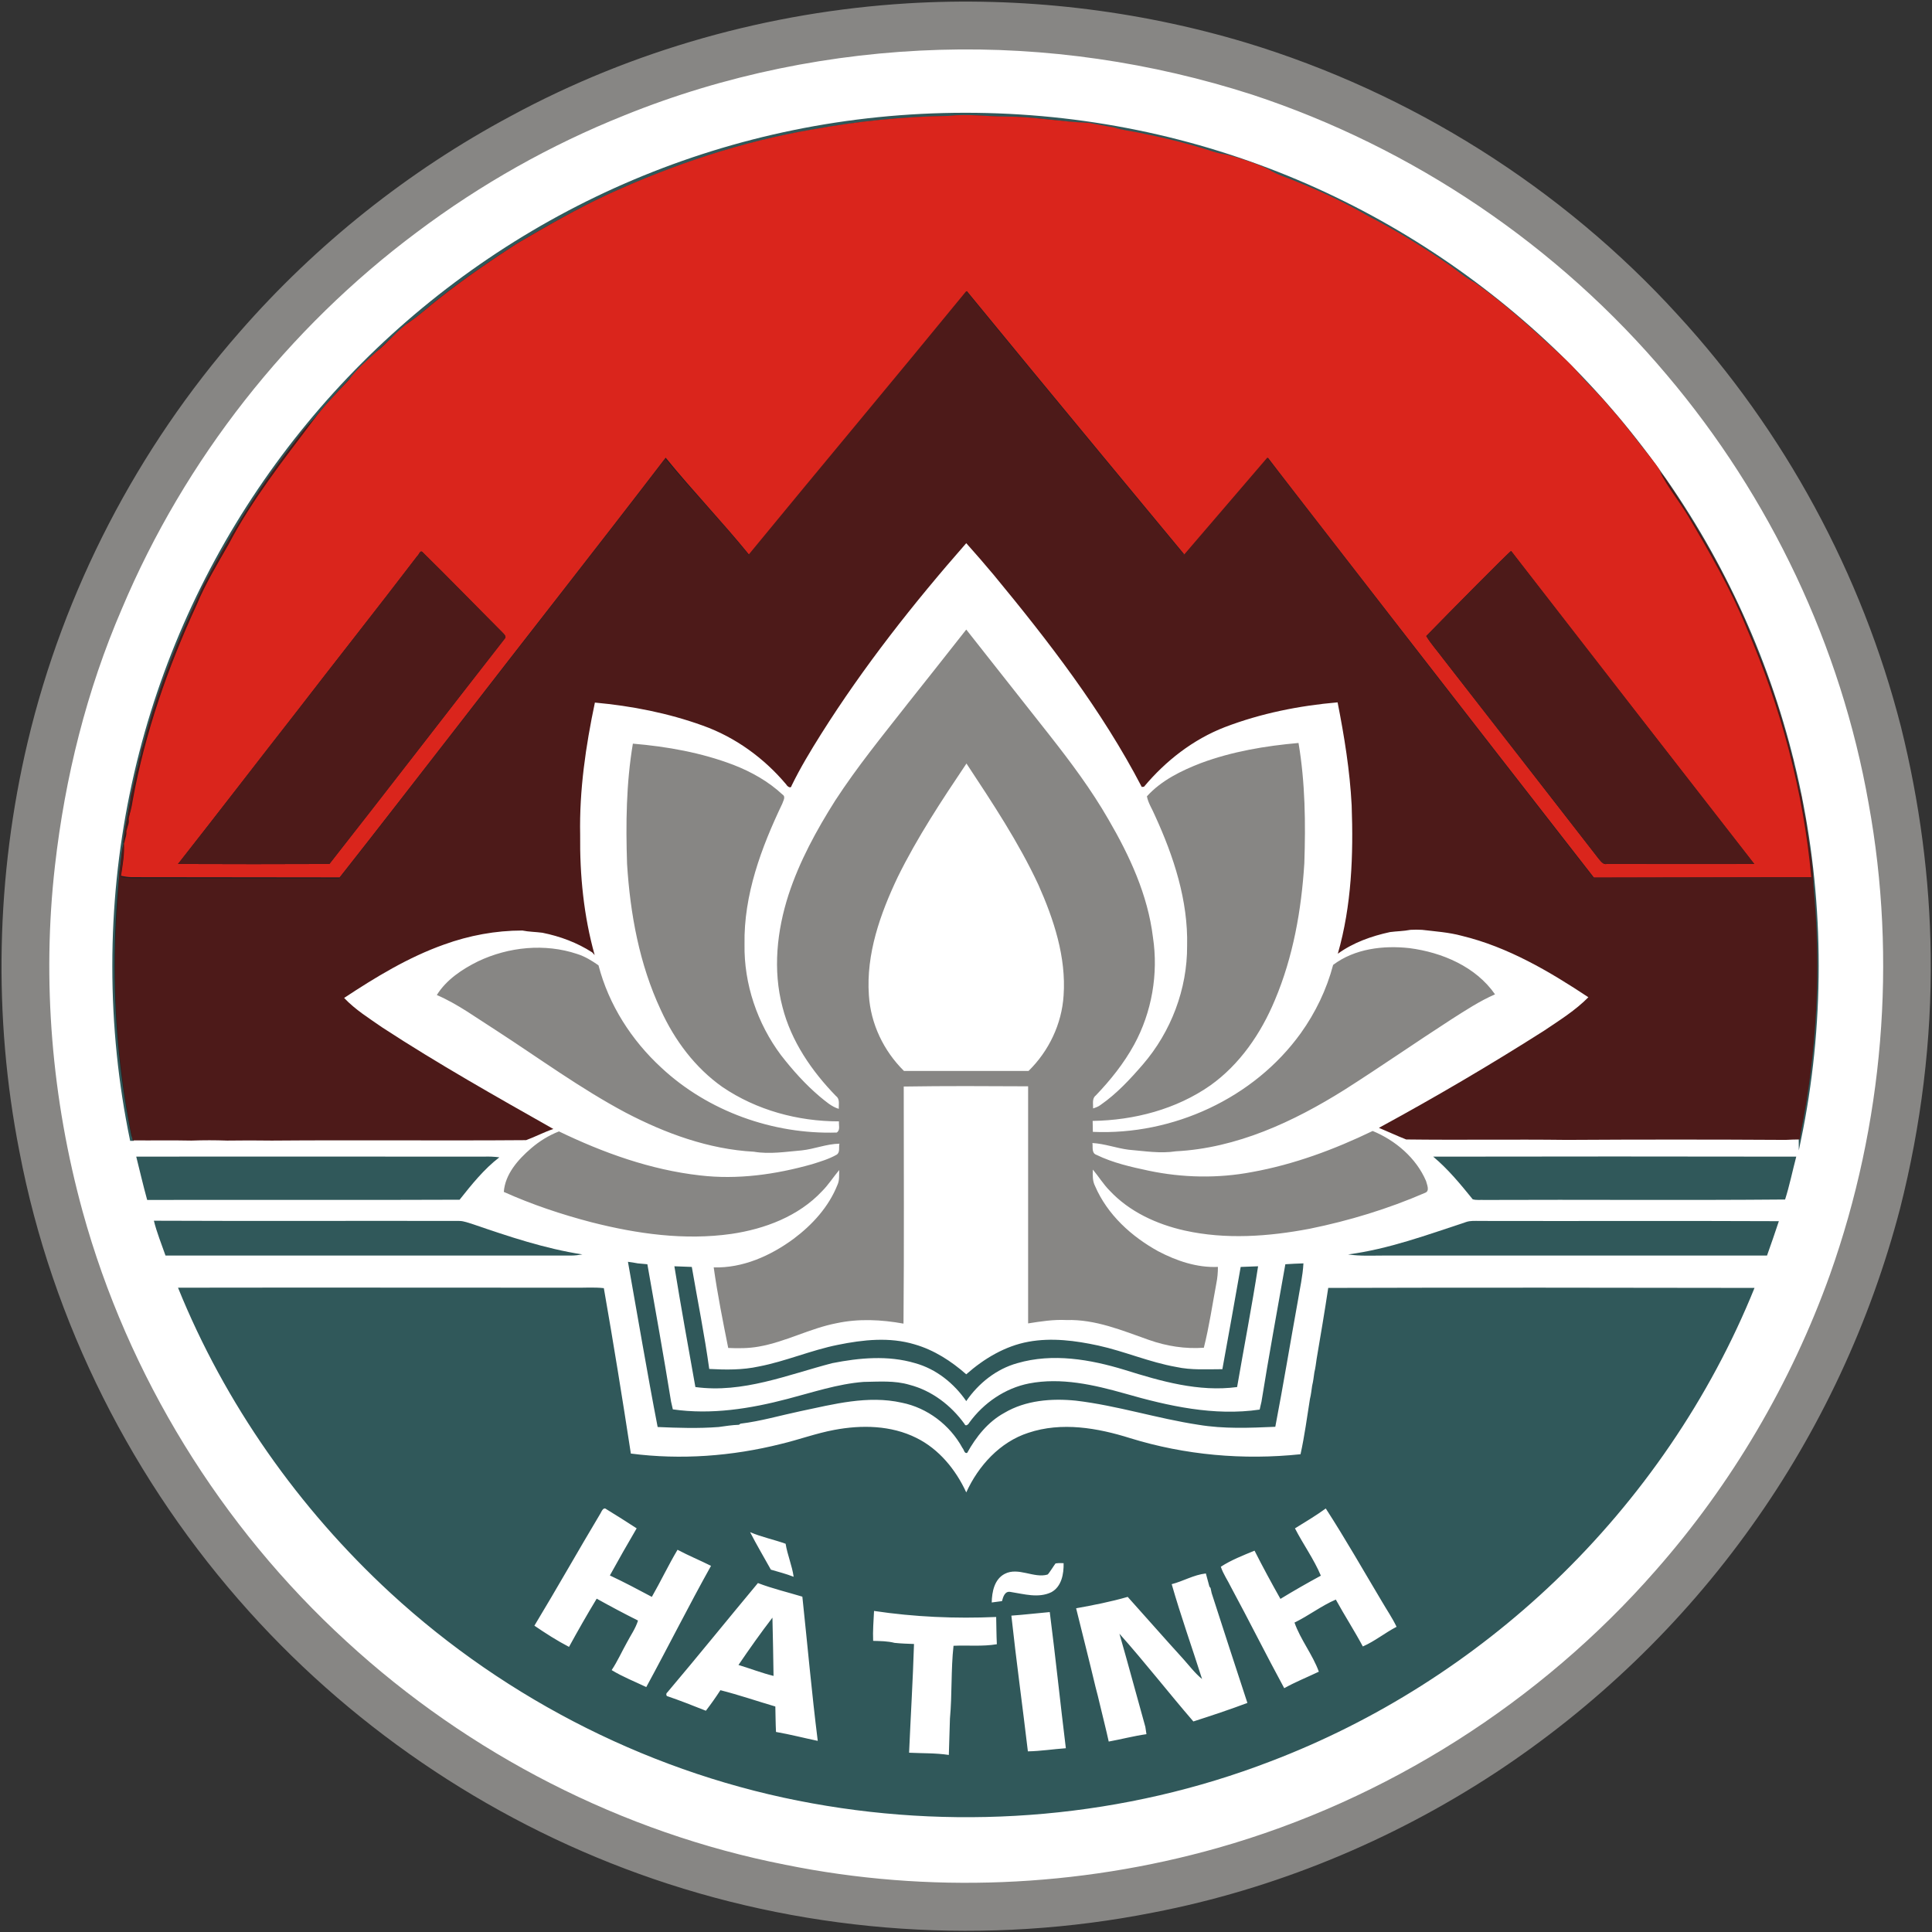 <svg height="316.228" viewBox="0 0 447 447" width="316.228" xmlns="http://www.w3.org/2000/svg"><rect x="0" y="0" width="447" height="447" fill="#333333" stroke="none"/><path d="m442.824 223.5c0 121.066-98.168 219.207-219.266 219.207s-219.266-98.141-219.266-219.207 98.168-219.207 219.266-219.207 219.266 98.141 219.266 219.207zm0 0" fill="#fff"/><path d="m359.583 54.613c-168.554 0-305.132 136.656-305.132 305.211 0 21.347 2.158 42.137 6.318 62.208h.562c0-23.584 225.728-239.399 303.608-239.399 77.965 0 293.536 215.73 293.536 239.32 4.159-20.071 6.318-40.861 6.318-62.208 0-168.477-136.651-305.133-305.21-305.133zm0 0" fill="#231f20" stroke="#30585a" stroke-miterlimit="10" stroke-width=".8" transform="matrix(.646 0 0 .646 -8.932 -8.93)"/><path d="m207.695 202.941c4.496-9.242 10.18-17.82 15.863-26.34 5.992 9.09 12.039 18.18 16.637 28.047 3.562 8.004 6.508 16.734 5.836 25.617-.414 6.559-3.41 12.863-8.109 17.457-9.609 0-19.219 0-28.828 0-4.703-4.594-7.699-10.898-8.113-17.508-.566-9.504 2.688-18.801 6.715-27.273zm0 0" fill="#fff"/><path d="m138.93 350.148c.312-.465.727-1.551 1.398-.93 2.375 1.445 4.648 2.945 7.023 4.441-2.117 3.617-4.184 7.23-6.199 10.898 3.254 1.551 6.512 3.254 9.715 4.957 2.066-3.613 3.82-7.332 5.941-10.898 2.582 1.293 5.219 2.43 7.75 3.723-5.168 9.242-9.871 18.746-14.984 28.043-2.688-1.289-5.477-2.375-8.008-3.926 1.395-2.012 2.324-4.234 3.512-6.352.879-1.703 1.965-3.305 2.586-5.113-3.258-1.602-6.406-3.305-9.559-5.062-2.223 3.668-4.34 7.387-6.406 11.156-2.789-1.445-5.426-3.148-8.008-4.906 5.113-8.676 10.074-17.457 15.238-26.031zm0 0" fill="#fff"/><path d="m299.609 353.609c2.426-1.5 4.855-2.945 7.18-4.492 4.496 7.023 8.629 14.305 12.969 21.484 1.137 1.965 2.43 3.824 3.41 5.891-2.688 1.395-5.062 3.305-7.801 4.543-1.965-3.668-4.289-7.18-6.254-10.848-3.355 1.449-6.25 3.719-9.559 5.32 1.398 3.98 4.137 7.387 5.633 11.363-2.688 1.242-5.426 2.379-8.008 3.824-4.184-7.75-8.109-15.598-12.297-23.348-.773-1.602-1.809-3.047-2.375-4.75 2.324-1.551 5.164-2.637 7.801-3.719 1.91 3.77 3.926 7.438 5.992 11.156 3.102-1.859 6.199-3.668 9.352-5.371-1.652-3.926-4.133-7.336-6.043-11.055zm0 0" fill="#fff"/><path d="m173.547 354.488c2.633 1.137 5.477 1.703 8.215 2.684.414 2.586 1.5 5.062 1.859 7.645-1.703-.672-3.512-1.137-5.27-1.652-1.602-2.891-3.305-5.734-4.805-8.676zm0 0" fill="#fff"/><path d="m244.223 361.77c.156-1.496.57-.102 1.859-.102.055 2.477-.465 5.422-2.84 6.715-2.996 1.395-6.305.359-9.402-.055-1.344-.258-1.758 1.137-2.016 2.117-.773.105-1.602.207-2.375.312.051-2.43.566-5.371 2.996-6.613 3.152-1.652 6.664-.258 9.918.156.258-.207 1.652-2.375 1.859-2.531zm0 0" fill="#fff"/><path d="m271.09 366.523c2.688-.672 5.113-2.121 7.852-2.43.258 1.035.52 2.016.828 3.047l.258.312c.051.309.207.875.258 1.188 2.738 8.469 5.527 16.941 8.266 25.41-4.133 1.551-8.266 2.945-12.5 4.289-5.789-6.664-11.266-13.688-17.102-20.301 2.066 7.18 3.977 14.359 5.992 21.539.156.57.207 1.137.258 1.703-2.945.414-5.785 1.191-8.73 1.707-.621-2.84-1.344-5.684-2.016-8.473-.309-1.395-.621-2.789-1.031-4.133-1.449-6.094-3-12.137-4.496-18.23 4.031-.773 8.008-1.5 11.934-2.637 4.289 4.703 8.422 9.504 12.711 14.207 1.496 1.602 2.789 3.406 4.492 4.801-2.273-7.383-4.906-14.617-6.973-22zm0 0" fill="#fff"/><path d="m154.43 391.52c7.078-8.367 13.949-16.836 20.977-25.254 3.309 1.289 6.82 2.117 10.281 3.148 1.137 11.105 2.172 22.262 3.566 33.367-3.203-.672-6.406-1.5-9.66-2.066-.055-1.961-.105-3.926-.156-5.887-4.238-1.242-8.422-2.688-12.711-3.773-1.086 1.656-2.223 3.203-3.359 4.754-2.996-1.242-5.992-2.375-9.039-3.41-.258-.359-.207-.672.102-.879zm16.43-6.301c2.738.777 5.375 1.809 8.113 2.531-.055-4.492-.156-8.988-.258-13.48-2.738 3.562-5.324 7.23-7.855 10.949zm0 0" fill="#fff"/><path d="m202.016 379.641c-.105-2.324.102-4.598.152-6.922 9.352 1.395 18.859 1.758 28.262 1.395.051 2.117.051 4.184.156 6.305-3.309.566-6.668.203-10.023.359-.621 5.578-.258 11.262-.828 16.84-.102 2.789-.156 5.629-.258 8.418-3.047-.414-6.148-.363-9.195-.516.359-8.367.93-16.734 1.137-25.156-1.5-.051-2.996-.152-4.496-.258-1.551-.414-3.254-.414-4.906-.465zm0 0" fill="#fff"/><path d="m233.996 373.805c2.996-.207 5.941-.516 8.883-.824 1.344 10.484 2.43 21.02 3.723 31.504-2.945.207-5.84.672-8.785.723-1.238-10.484-2.684-20.918-3.82-31.402zm0 0" fill="#fff"/><path d="m209.867.781c26.402-1.602 53.109 1.496 78.426 9.09 38.129 11.57 73.055 33.523 99.867 62.961 24.695 26.859 42.625 59.969 51.664 95.348 4.289 17.254 6.668 34.969 6.875 52.738.258 19.73-2.223 39.512-7.082 58.676-6.867 26.289-18.547 51.391-34.355 73.5-16.066 22.57-36.371 42.043-59.516 57.227-23.922 15.652-50.84 26.758-78.945 32.18-38.281 7.594-78.582 4.906-115.52-7.746-35.805-12.242-68.355-33.781-93.617-61.879-26.867-29.805-45.621-66.941-53.164-106.402-6.148-31.246-5.426-63.84 1.91-94.832 8.32-35.02 25.371-67.867 49.082-94.883 17.672-20.246 39.008-37.238 62.672-49.895 28.207-15.289 59.773-24.121 91.703-26.082zm7.645 10.742c-24.953.723-49.906 5.785-73.105 15.188-17.047 6.816-33.168 15.906-47.891 26.961-29.914 22.312-53.785 52.684-68.301 87.137-8.164 18.902-13.176 39.047-15.5 59.5-3.047 26.703-.723 54.027 6.406 80.008 10.488 38.016 31.98 72.879 61.066 99.48 28.312 26.031 63.809 44.266 101.523 51.648 33.062 6.715 67.68 5.27 100.125-3.922 38.953-11.055 74.551-33.68 101.211-64.152 17.617-19.988 31.359-43.387 40.352-68.488 12.348-34.762 15.551-72.727 8.938-108.984-6.406-36.414-22.785-70.918-46.656-99.117-25.211-29.961-58.793-52.633-95.941-64.875-23.246-7.488-47.789-11.105-72.227-10.383zm0 0" fill="#878684"/><path d="m209.711 163.172c4.652-5.836 9.25-11.672 13.848-17.512 6.406 8.164 12.863 16.273 19.27 24.434 4.91 6.25 9.664 12.602 13.641 19.523 4.906 8.418 9.094 17.457 10.281 27.219 1.293 8.473-.258 17.355-4.34 24.844-2.375 4.34-5.477 8.215-8.887 11.777-.93.723-.566 1.965-.621 2.996.621-.207 1.242-.414 1.758-.828 3.719-2.582 6.82-5.938 9.766-9.348 6.508-7.539 10.281-17.457 10.23-27.426.258-10.484-3.102-20.711-7.441-30.164-.621-1.5-1.551-2.84-1.859-4.441 3.305-3.668 7.957-5.941 12.5-7.695 7.234-2.688 14.934-3.98 22.578-4.652 1.551 9.195 1.656 18.543 1.344 27.84-.672 10.797-2.582 21.645-6.82 31.664-3.203 7.695-8.109 14.875-14.93 19.73-7.906 5.527-17.617 8.059-27.227 8.211 0 .828.051 1.656.051 2.531 18.496.828 37.25-7.746 48.102-22.828 3.406-4.754 5.992-10.125 7.488-15.805 5.012-3.77 11.625-4.547 17.672-3.875 7.543.98 15.344 4.289 19.785 10.691-3.562 1.551-6.766 3.668-10.02 5.734-8.32 5.371-16.484 11.055-24.852 16.375-11.781 7.383-24.902 13.48-38.957 14.203-3.617.566-7.285-.051-10.953-.363-2.84-.359-5.527-1.395-8.367-1.547.152.93-.258 2.324.93 2.734 3.82 1.859 7.957 2.789 12.09 3.668 7.852 1.652 16.016 1.809 23.918.309 9.715-1.754 19.016-5.215 27.898-9.5 5.27 2.168 10.078 6.25 12.348 11.566.207.828.93 2.324-.203 2.738-8.578 3.719-17.566 6.457-26.711 8.316-9.508 1.809-19.426 2.531-28.934.414-6.457-1.445-12.762-4.34-17.309-9.195-1.496-1.496-2.582-3.305-3.926-4.906-.051 1.293-.102 2.633.516 3.824 2.844 6.609 8.422 11.672 14.621 15.082 4.238 2.219 8.938 3.82 13.797 3.613 0 1.293-.105 2.531-.363 3.824-.93 4.957-1.652 9.969-2.895 14.875-4.285.309-8.625-.363-12.707-1.809-6.148-2.168-12.398-4.805-19.066-4.598-2.996-.152-5.941.309-8.883.777 0-18.285 0-36.57 0-54.855-9.613-.051-19.168-.102-28.777.051 0 18.285.102 36.57-.055 54.855-5.113-.93-10.383-1.188-15.445-.105-6.199 1.188-11.832 4.34-18.082 5.426-2.328.414-4.703.414-7.027.309-1.242-6.199-2.48-12.395-3.359-18.645 6.719.207 13.176-2.688 18.496-6.613 4.34-3.254 8.113-7.387 10.125-12.449.52-1.082.363-2.27.414-3.457-1.344 1.602-2.48 3.406-3.977 4.906-5.426 5.785-13.227 8.727-20.926 9.863-10.848 1.551-21.852 0-32.395-2.684-6.922-1.809-13.742-4.082-20.301-7.027.309-4.129 3.305-7.488 6.301-10.07 1.914-1.652 4.082-2.996 6.461-3.926 10.277 4.957 21.18 8.883 32.598 10.176 8.73 1.031 17.516-.207 25.938-2.582 1.961-.621 3.926-1.188 5.734-2.223.824-.566.414-1.703.621-2.531-3 .051-5.789 1.242-8.734 1.551-3.668.309-7.387.93-11.055.309-10.438-.566-20.461-4.234-29.656-9.039-10.488-5.578-20.047-12.602-30.016-19.059-4.496-2.84-8.785-6.043-13.691-8.16 2.219-3.562 5.891-5.992 9.559-7.801 7.078-3.355 15.445-4.184 22.887-1.703 1.809.566 3.41 1.551 4.961 2.633 2.375 9.145 7.645 17.355 14.566 23.711 10.801 10.07 25.832 15.441 40.559 14.977.879-.566.414-1.754.516-2.582-9.508 0-19.062-2.582-26.969-7.953-6.305-4.441-11.055-10.797-14.258-17.82-4.961-10.59-7.078-22.211-7.805-33.781-.309-9.297-.203-18.645 1.344-27.84 7.906.672 15.812 2.066 23.25 4.906 4.133 1.602 8.113 3.824 11.367 6.871.824.516.152 1.445-.051 2.117-4.859 10.176-8.941 21.125-8.734 32.539-.152 9.145 2.945 18.285 8.422 25.621 2.688 3.461 5.633 6.766 8.992 9.605 1.34 1.086 2.684 2.324 4.391 2.84-.051-.98.309-2.27-.621-2.941-5.633-5.785-10.383-12.707-12.398-20.609-2.273-8.574-1.293-17.664 1.395-25.98 2.531-7.746 6.457-14.926 10.797-21.797 5.113-7.852 10.852-14.875 16.48-22.055zm-2.016 39.77c-4.027 8.473-7.336 17.77-6.664 27.324.414 6.613 3.41 12.863 8.113 17.512h28.828c4.703-4.598 7.699-10.898 8.109-17.461.621-8.883-2.273-17.609-5.836-25.617-4.598-9.867-10.645-18.957-16.637-28.047-5.684 8.469-11.367 17.047-15.914 26.289zm0 0" fill="#878684"/><g fill="#30585a"><path d="m183.262 30.48c14.102-2.895 28.465-4.289 42.879-4.082 8.473.207 17.051.57 25.418 2.066-6.25-.309-12.449-1.496-18.699-1.445-4.496-.051-8.941-.672-13.434-.156-10.59.105-21.133 1.242-31.516 3.152-16.328 2.789-32.137 8.109-47.172 14.926-7.438 3.41-14.566 7.543-21.594 11.672-6.098 3.98-12.141 8.109-17.875 12.656-2.223 1.703-4.188 3.719-6.562 5.219 3.461-3.41 7.438-6.25 11.262-9.195 8.371-6.352 17.41-11.777 26.66-16.734 16.016-8.215 33.012-14.566 50.633-18.078zm0 0"/><path d="m257.707 29.551c.414 0 1.191.051 1.602.051 5.582.98 11.059 2.273 16.535 3.719 2.738.879 5.578 1.395 8.16 2.582-1.133-.207-2.27-.465-3.41-.773-5.578-1.758-11.262-3.152-16.996-4.34-1.961-.414-3.977-.617-5.891-1.238zm0 0"/><path d="m293.355 39.262c12.711 4.492 24.695 10.742 36.062 17.973 4.133 2.48 8.059 5.27 11.781 8.266-2.324-1.188-4.289-2.945-6.457-4.441-5.84-3.926-11.781-7.699-18.086-10.898-5.371-3.047-11.004-5.785-16.738-8.059-2.168-.98-4.547-1.551-6.562-2.84zm0 0"/><path d="m31.52 267.609c26.816-.051 53.629 0 80.391 0 1.188-.051 2.43 0 3.617.156-3.562 2.738-6.406 6.301-9.195 9.812-24.078.105-48.203 0-72.281.051-.93-3.355-1.703-6.715-2.531-10.02zm0 0"/><path d="m331.59 267.609c28-.051 56.004-.051 84.004 0-.875 3.305-1.547 6.664-2.582 9.918-23.195.207-46.395 0-69.594.102-.875-.051-1.805.105-2.684-.152-2.844-3.512-5.684-6.973-9.145-9.867zm0 0"/><path d="m35.602 282.434c23.559.105 47.121 0 70.625.051 1.137 0 2.172.465 3.258.777 8.266 2.84 16.582 5.629 25.262 6.973-.879.152-1.754.258-2.633.258-31.258 0-62.566 0-93.824 0-.93-2.688-2.016-5.32-2.688-8.059zm0 0"/><path d="m339.184 282.742c1.031-.359 2.117-.258 3.203-.258 23.043.055 46.137-.051 69.18.055-.879 2.684-1.809 5.316-2.738 7.953-29.555 0-59.105 0-88.656 0-2.738 0-5.527.156-8.266-.258 9.402-1.242 18.34-4.547 27.277-7.492zm0 0"/><path d="m145.285 291.938c.777.105 1.5.207 2.273.363.723.051 1.5.152 2.223.203 1.859 10.59 3.77 21.18 5.477 31.766.156.621.258 1.188.414 1.809 8.887 1.293 17.926-.152 26.555-2.426 5.785-1.5 11.574-3.461 17.566-3.926 3.566-.051 7.18-.363 10.641.672 5.168 1.34 9.609 4.75 12.711 9.039.258.723.93.102 1.137-.312 3.305-4.543 8.266-7.953 13.793-9.039 7.441-1.445 15.035.312 22.164 2.324 10.074 2.895 20.668 5.27 31.207 3.719.156-.617.258-1.238.414-1.805 1.703-10.641 3.668-21.23 5.527-31.82 1.395-.102 2.789-.152 4.184-.203-.152 2.941-.824 5.785-1.289 8.676-1.758 9.711-3.359 19.422-5.219 29.133-5.941.258-11.883.516-17.773-.465-9.559-1.449-18.754-4.441-28.363-5.582-5.633-.566-11.625-.102-16.586 2.844-3.77 2.066-6.508 5.527-8.574 9.246-.672.207-.723-.777-1.086-1.137-2.895-5.32-8.113-9.297-14.051-10.484-7.855-1.758-15.758.359-23.406 1.961-4.648.98-9.195 2.324-13.898 2.895l-.359.258c-1.602.051-3.152.309-4.703.516-4.703.359-9.402.207-14.105 0-2.48-12.809-4.598-25.516-6.871-38.223zm0 0"/><path d="m156.031 292.973c1.344.051 2.688.102 4.031.152 1.344 7.852 2.945 15.703 4.031 23.605 3.82.207 7.695.258 11.469-.57 6.199-1.188 12.09-3.77 18.289-5.008 5.836-1.188 11.984-1.859 17.773-.105 4.492 1.293 8.473 3.875 11.934 6.922 4.082-3.613 8.988-6.559 14.414-7.539 5.371-.98 10.848-.258 16.117.879 6.098 1.34 11.883 3.871 18.031 4.957 3.516.773 7.133.516 10.695.516 1.449-7.902 2.844-15.754 4.238-23.656 1.344-.051 2.684-.102 4.027-.152-1.445 9.348-3.254 18.645-4.855 27.941-8.887 1.188-17.617-1.344-26.039-3.977-7.957-2.43-16.637-3.926-24.797-1.551-4.859 1.344-8.992 4.648-11.832 8.781-2.84-4.133-6.977-7.438-11.832-8.781-6.25-1.859-12.914-1.238-19.168 0-10.332 2.688-20.715 7.023-31.668 5.527-1.656-9.348-3.359-18.645-4.859-27.941zm0 0"/><path d="m41.184 297.93c30.48-.051 60.961 0 91.395 0 2.375.051 4.754-.156 7.129.102 2.223 12.707 4.289 25.465 6.25 38.273 11.574 1.5 23.406.621 34.719-2.219 4.133-.98 8.164-2.48 12.348-3.254 6.305-1.188 13.125-1.086 19.012 1.859 5.219 2.582 9.094 7.332 11.523 12.602 2.789-6.145 7.801-11.672 14.363-13.789 7.695-2.582 16.016-1.137 23.559 1.238 12.707 3.926 26.191 5.113 39.418 3.719.93-4.234 1.5-8.523 2.172-12.758.258-1.031.359-2.066.516-3.098.258-1.035.363-2.066.516-3.102.258-1.031.363-2.066.52-3.098.93-5.477 1.859-10.949 2.684-16.426 32.859-.102 65.77-.051 98.629 0-10.332 25.566-26.297 48.809-46.188 67.871-18.91 18.078-41.383 32.383-65.82 41.68-33.531 12.914-70.625 16.117-105.965 9.711-36.27-6.508-70.52-23.707-97.594-48.652-21.285-19.629-38.336-43.855-49.184-70.66zm97.746 52.219c-5.164 8.625-10.074 17.355-15.289 25.98 2.582 1.758 5.215 3.461 8.008 4.906 2.066-3.77 4.184-7.488 6.406-11.156 3.152 1.758 6.352 3.461 9.559 5.062-.57 1.859-1.707 3.41-2.586 5.113-1.188 2.117-2.168 4.34-3.512 6.352 2.531 1.551 5.32 2.637 8.008 3.926 5.062-9.297 9.816-18.801 14.98-28.047-2.582-1.289-5.215-2.375-7.746-3.719-2.121 3.566-3.875 7.285-5.945 10.898-3.199-1.703-6.406-3.406-9.711-4.957 2.016-3.668 4.082-7.281 6.199-10.898-2.324-1.5-4.648-2.996-7.027-4.441-.672-.57-1.082.516-1.344.98zm160.68 3.461c1.91 3.719 4.391 7.129 5.992 10.949-3.152 1.707-6.305 3.512-9.352 5.371-2.066-3.664-4.082-7.387-5.992-11.156-2.637 1.086-5.426 2.172-7.801 3.719.566 1.707 1.602 3.152 2.375 4.754 4.184 7.746 8.113 15.648 12.297 23.344 2.582-1.445 5.32-2.531 8.008-3.82-1.445-3.977-4.238-7.387-5.633-11.363 3.309-1.602 6.199-3.875 9.559-5.32 2.016 3.668 4.289 7.18 6.25 10.848 2.738-1.188 5.117-3.152 7.805-4.547-.984-2.066-2.273-3.926-3.41-5.887-4.289-7.18-8.422-14.465-12.969-21.488-2.273 1.652-4.703 3.098-7.129 4.598zm-126.062.879c1.5 2.941 3.203 5.785 4.805 8.676 1.758.516 3.566.98 5.27 1.652-.359-2.582-1.445-5.059-1.859-7.645-2.738-.98-5.582-1.547-8.215-2.684zm70.676 7.23c-.207.207-1.602 2.48-1.859 2.582-3.152.93-6.766-1.809-9.918-.156-2.379 1.242-2.945 4.133-2.996 6.613.773-.105 1.602-.207 2.375-.312.258-.98.672-2.426 2.016-2.117 3.047.465 6.406 1.5 9.402.055 2.375-1.293 2.895-4.238 2.84-6.715-1.289-.055-1.289 0-1.859.051zm26.867 4.805c2.117 7.383 4.699 14.617 7.027 21.949-1.707-1.395-2.996-3.148-4.496-4.805-4.289-4.699-8.473-9.5-12.711-14.203-3.926 1.137-7.953 1.914-11.934 2.637 1.5 6.094 3.047 12.137 4.496 18.23.359 1.395.723 2.738 1.031 4.133.672 2.84 1.395 5.629 2.016 8.473 2.895-.52 5.785-1.293 8.73-1.707-.102-.566-.152-1.137-.258-1.703-2.016-7.18-3.926-14.359-5.992-21.539 5.891 6.613 11.312 13.586 17.102 20.297 4.184-1.34 8.367-2.734 12.504-4.285-2.793-8.469-5.531-16.941-8.27-25.41-.051-.312-.203-.879-.258-1.191l-.258-.309c-.258-1.031-.566-2.016-.824-3.047-2.793.309-5.27 1.809-7.906 2.48zm-116.66 24.996c-.309.258-.359.52-.152.879 3.047 1.035 6.043 2.223 9.039 3.41 1.188-1.551 2.324-3.152 3.359-4.754 4.289 1.086 8.473 2.531 12.711 3.773.051 1.961.051 3.926.152 5.887 3.254.566 6.461 1.395 9.66 2.066-1.395-11.105-2.375-22.211-3.562-33.367-3.41-1.031-6.922-1.859-10.281-3.148-6.977 8.367-13.848 16.887-20.926 25.254zm47.586-11.879c1.652.051 3.355.051 4.957.465 1.5.156 2.996.207 4.496.258-.258 8.367-.773 16.734-1.137 25.156 3.047.152 6.148.051 9.195.516.105-2.789.156-5.629.258-8.418.52-5.578.207-11.262.828-16.84 3.305-.156 6.715.207 10.023-.359-.105-2.121-.105-4.188-.156-6.305-9.453.414-18.91 0-28.258-1.395-.105 2.273-.312 4.598-.207 6.922zm31.98-5.836c1.137 10.484 2.582 20.918 3.82 31.402 2.945-.051 5.84-.516 8.785-.723-1.293-10.484-2.379-21.02-3.723-31.504-2.941.254-5.887.617-8.883.824zm0 0"/><path d="m170.859 385.219c2.531-3.719 5.117-7.387 7.855-10.949.102 4.492.203 8.988.258 13.48-2.738-.672-5.375-1.703-8.113-2.531zm0 0"/></g><path d="m187.91 29.965c10.383-1.914 20.926-2.996 31.516-3.152 4.492-.516 8.938.156 13.434.156 6.25 0 12.449 1.188 18.699 1.445h.207l5.996 1.086c1.91.617 3.977.824 5.941 1.238 5.734 1.137 11.418 2.531 16.996 4.34 1.086.359 2.223.566 3.41.773 3.203.879 6.355 1.91 9.352 3.305 2.016 1.344 4.391 1.91 6.562 2.895 5.785 2.273 11.363 4.957 16.738 8.055 6.25 3.203 12.242 6.922 18.082 10.898 2.168 1.449 4.133 3.258 6.457 4.445 6.613 4.648 12.66 10.121 18.602 15.598 1.703 1.551 3.41 3.098 4.906 4.801 2.43 2.945 5.32 5.426 7.699 8.422 3.41 3.719 6.301 7.797 9.453 11.672.777 1.086 1.707 2.066 2.273 3.305 1.809 3.516 4.34 6.562 6.355 9.918 5.012 8.473 9.918 17.047 13.691 26.188 7.852 18.285 13.121 37.758 14.93 57.59-16.789.055-33.633.055-50.422.105-24.18-30.992-74.449-95.762-75.434-97.156-.309.414-19.27 22.469-19.27 22.469s-33.684-40.598-50.371-61c-16.688 20.402-33.637 40.648-50.375 61-6.199-7.645-13.07-14.773-19.32-22.469-16.02 20.918-32.344 41.629-48.461 62.496-8.992 11.57-17.93 23.141-26.973 34.609-16.016 0-32.082-.055-48.098-.055-.828 0-1.652-.152-2.48-.309.363-2.48.828-4.957.672-7.488l.102-.258c.156-.93.621-1.758.414-2.637l.156-.309c.102-.723.672-1.652.359-2.48l-.051-.102c.52-1.344.828-2.738 1.035-4.133 2.84-15.703 8.164-30.887 14.828-45.348 2.012-4.859 4.75-9.352 7.336-13.895 5.422-10.332 12.656-19.527 19.633-28.77 2.48-3.309 5.371-6.305 8.215-9.301 1.754-2.426 4.078-4.387 6.25-6.402 2.789-2.223 4.961-5.113 7.957-7.129 2.324-1.551 4.34-3.512 6.562-5.215 5.734-4.547 11.777-8.68 17.875-12.656 7.078-4.133 14.156-8.266 21.594-11.672 14.828-6.766 30.637-12.086 46.965-14.875zm-91.344 98.652c-9.301 12.191-18.805 24.172-28.156 36.312-9.094 11.621-18.082 23.344-27.227 34.965 11.676.051 23.352.051 35.027 0 13.586-17.301 27.02-34.762 40.555-52.113.52-.465-.152-1.086-.465-1.395-6.199-6.199-12.348-12.555-18.598-18.699-.516-.414-.773.672-1.137.93zm233.422 18.543c1.137 1.859 2.633 3.512 3.926 5.27 11.984 15.391 23.922 30.781 35.906 46.176.516.566 1.035 1.496 1.965 1.289h34.098c-18.805-24.121-37.562-48.242-56.262-72.414-.672.414-13.898 13.793-19.633 19.68zm0 0" fill="#da251c"/><path d="m173.184 128.359c16.742-20.402 33.688-40.598 50.375-61 16.688 20.453 50.371 61 50.371 61l19.273-22.469s51.25 66.164 75.43 97.156c16.789-.051 33.633 0 50.426-.105-1.809-19.832-7.027-39.305-14.934-57.59-3.719-9.141-8.68-17.715-13.691-26.188-2.066-3.355-4.547-6.402-6.355-9.918.414.414.828.879 1.191 1.395 6.094 9.039 11.727 18.391 16.375 28.254.723 1.5 1.395 3.047 2.066 4.547 3.617 8.418 6.977 16.992 9.352 25.824.57 1.859 1.086 3.773 1.5 5.684.359.617.359 1.34.465 2.066.773 2.324 1.031 4.855 1.758 7.18.309 1.859.566 3.77 1.031 5.629.621 5.008 1.703 9.969 1.758 15.031 1.809 19.109.824 38.477-2.945 57.281-.051.359-.156 1.133-.207 1.496-1.086 0-2.223.051-3.309.102-16.891-.102-33.734-.102-50.629 0-12.398-.152-24.746.055-37.148-.102-2.117-.828-4.184-1.809-6.301-2.688 13.02-7.074 25.781-14.562 38.281-22.52 3.516-2.375 7.184-4.648 10.18-7.695-9.043-5.992-18.602-11.621-29.242-14.203-3.047-.828-6.199-1.031-9.25-1.395-.875-.051-1.809-.051-2.684 0-1.551.309-3.102.309-4.703.516-4.289.93-8.523 2.43-12.09 5.012 3.203-11.156 3.617-22.832 3.203-34.348-.414-8.008-1.703-15.961-3.254-23.812-8.887.773-17.723 2.531-26.09 5.734-7.336 2.84-13.691 7.797-18.703 13.789-.156 0-.414.051-.516.051-9.25-17.766-21.547-33.676-34.254-49.066-2.066-2.48-4.188-4.906-6.355-7.336-12.191 13.895-23.715 28.512-33.582 44.164-2.43 3.871-4.805 7.797-6.82 11.93-.156.828-1.031.156-1.238-.258-5.117-6.094-11.781-10.949-19.324-13.637-8.008-2.891-16.43-4.543-24.953-5.32-2.117 10.02-3.617 20.301-3.41 30.578-.105 9.348.824 18.801 3.359 27.84-.156-.156-.414-.465-.57-.621-3.512-2.27-7.438-3.719-11.52-4.543-1.551-.207-3.152-.207-4.652-.516-6.145 0-12.297 1.137-18.133 3.254-8.266 2.941-15.809 7.539-23.094 12.344 2.582 2.738 5.84 4.75 8.887 6.871 12.812 8.363 26.195 15.906 39.523 23.449-2.172.723-4.184 1.805-6.305 2.582-19.582.152-39.211-.055-58.844.102-3.465-.051-6.871-.051-10.336 0-2.738-.102-5.527-.102-8.266 0-4.547-.102-9.039 0-13.586-.051-2.688-13.379-4.133-27.016-4.082-40.648-.051-7.285.672-14.516 1.031-21.746.414-2.016.312-4.133.934-6.043.152 2.531-.363 5.008-.672 7.488.824.156 1.652.258 2.477.312 16.02 0 32.086.051 48.102.051 9.039-11.52 17.98-23.09 26.969-34.605 16.117-20.867 32.445-41.582 48.461-62.5 6.199 7.438 13.07 14.516 19.27 22.211zm0 0" fill="#4d1a19"/><path d="m67.273 103.41c1.652-2.117 3.098-4.34 5.062-6.195-6.973 9.242-14.207 18.488-19.633 28.77-2.582 4.543-5.32 9.035-7.336 13.895-6.613 14.512-11.984 29.645-14.828 45.348-.207 1.395-1.496 8.574-2.016 9.918-.152-1.758 1.656-9.195 1.707-10.949.672-2.379.98-4.855 1.754-7.234.156-.723.105-1.445.52-2.066.152-.723.102-1.445.465-2.062 2.684-10.488 6.457-20.609 10.898-30.477.984-2.219 2.066-4.441 3.051-6.664 5.891-11.207 12.449-22.258 20.355-32.281zm0 0" fill="#4d1a19"/><path d="m96.566 128.617c.363-.258.621-1.344 1.137-.93 6.25 6.145 12.398 12.449 18.598 18.699.312.359.984.93.465 1.395-13.586 17.352-26.969 34.812-40.555 52.113-11.676.051-23.352.051-35.027 0 9.145-11.621 18.133-23.344 27.227-34.965 9.352-12.141 18.855-24.121 28.156-36.312zm0 0" fill="#4d1a19"/><path d="m349.621 127.48c18.754 24.172 37.508 48.293 56.262 72.414-11.367.051-22.734 0-34.098 0-.93.207-1.449-.723-1.965-1.289-11.934-15.395-23.922-30.836-35.906-46.176-1.293-1.758-2.789-3.359-3.926-5.27 5.734-5.887 18.961-19.266 19.633-19.68zm0 0" fill="#4d1a19"/></svg>